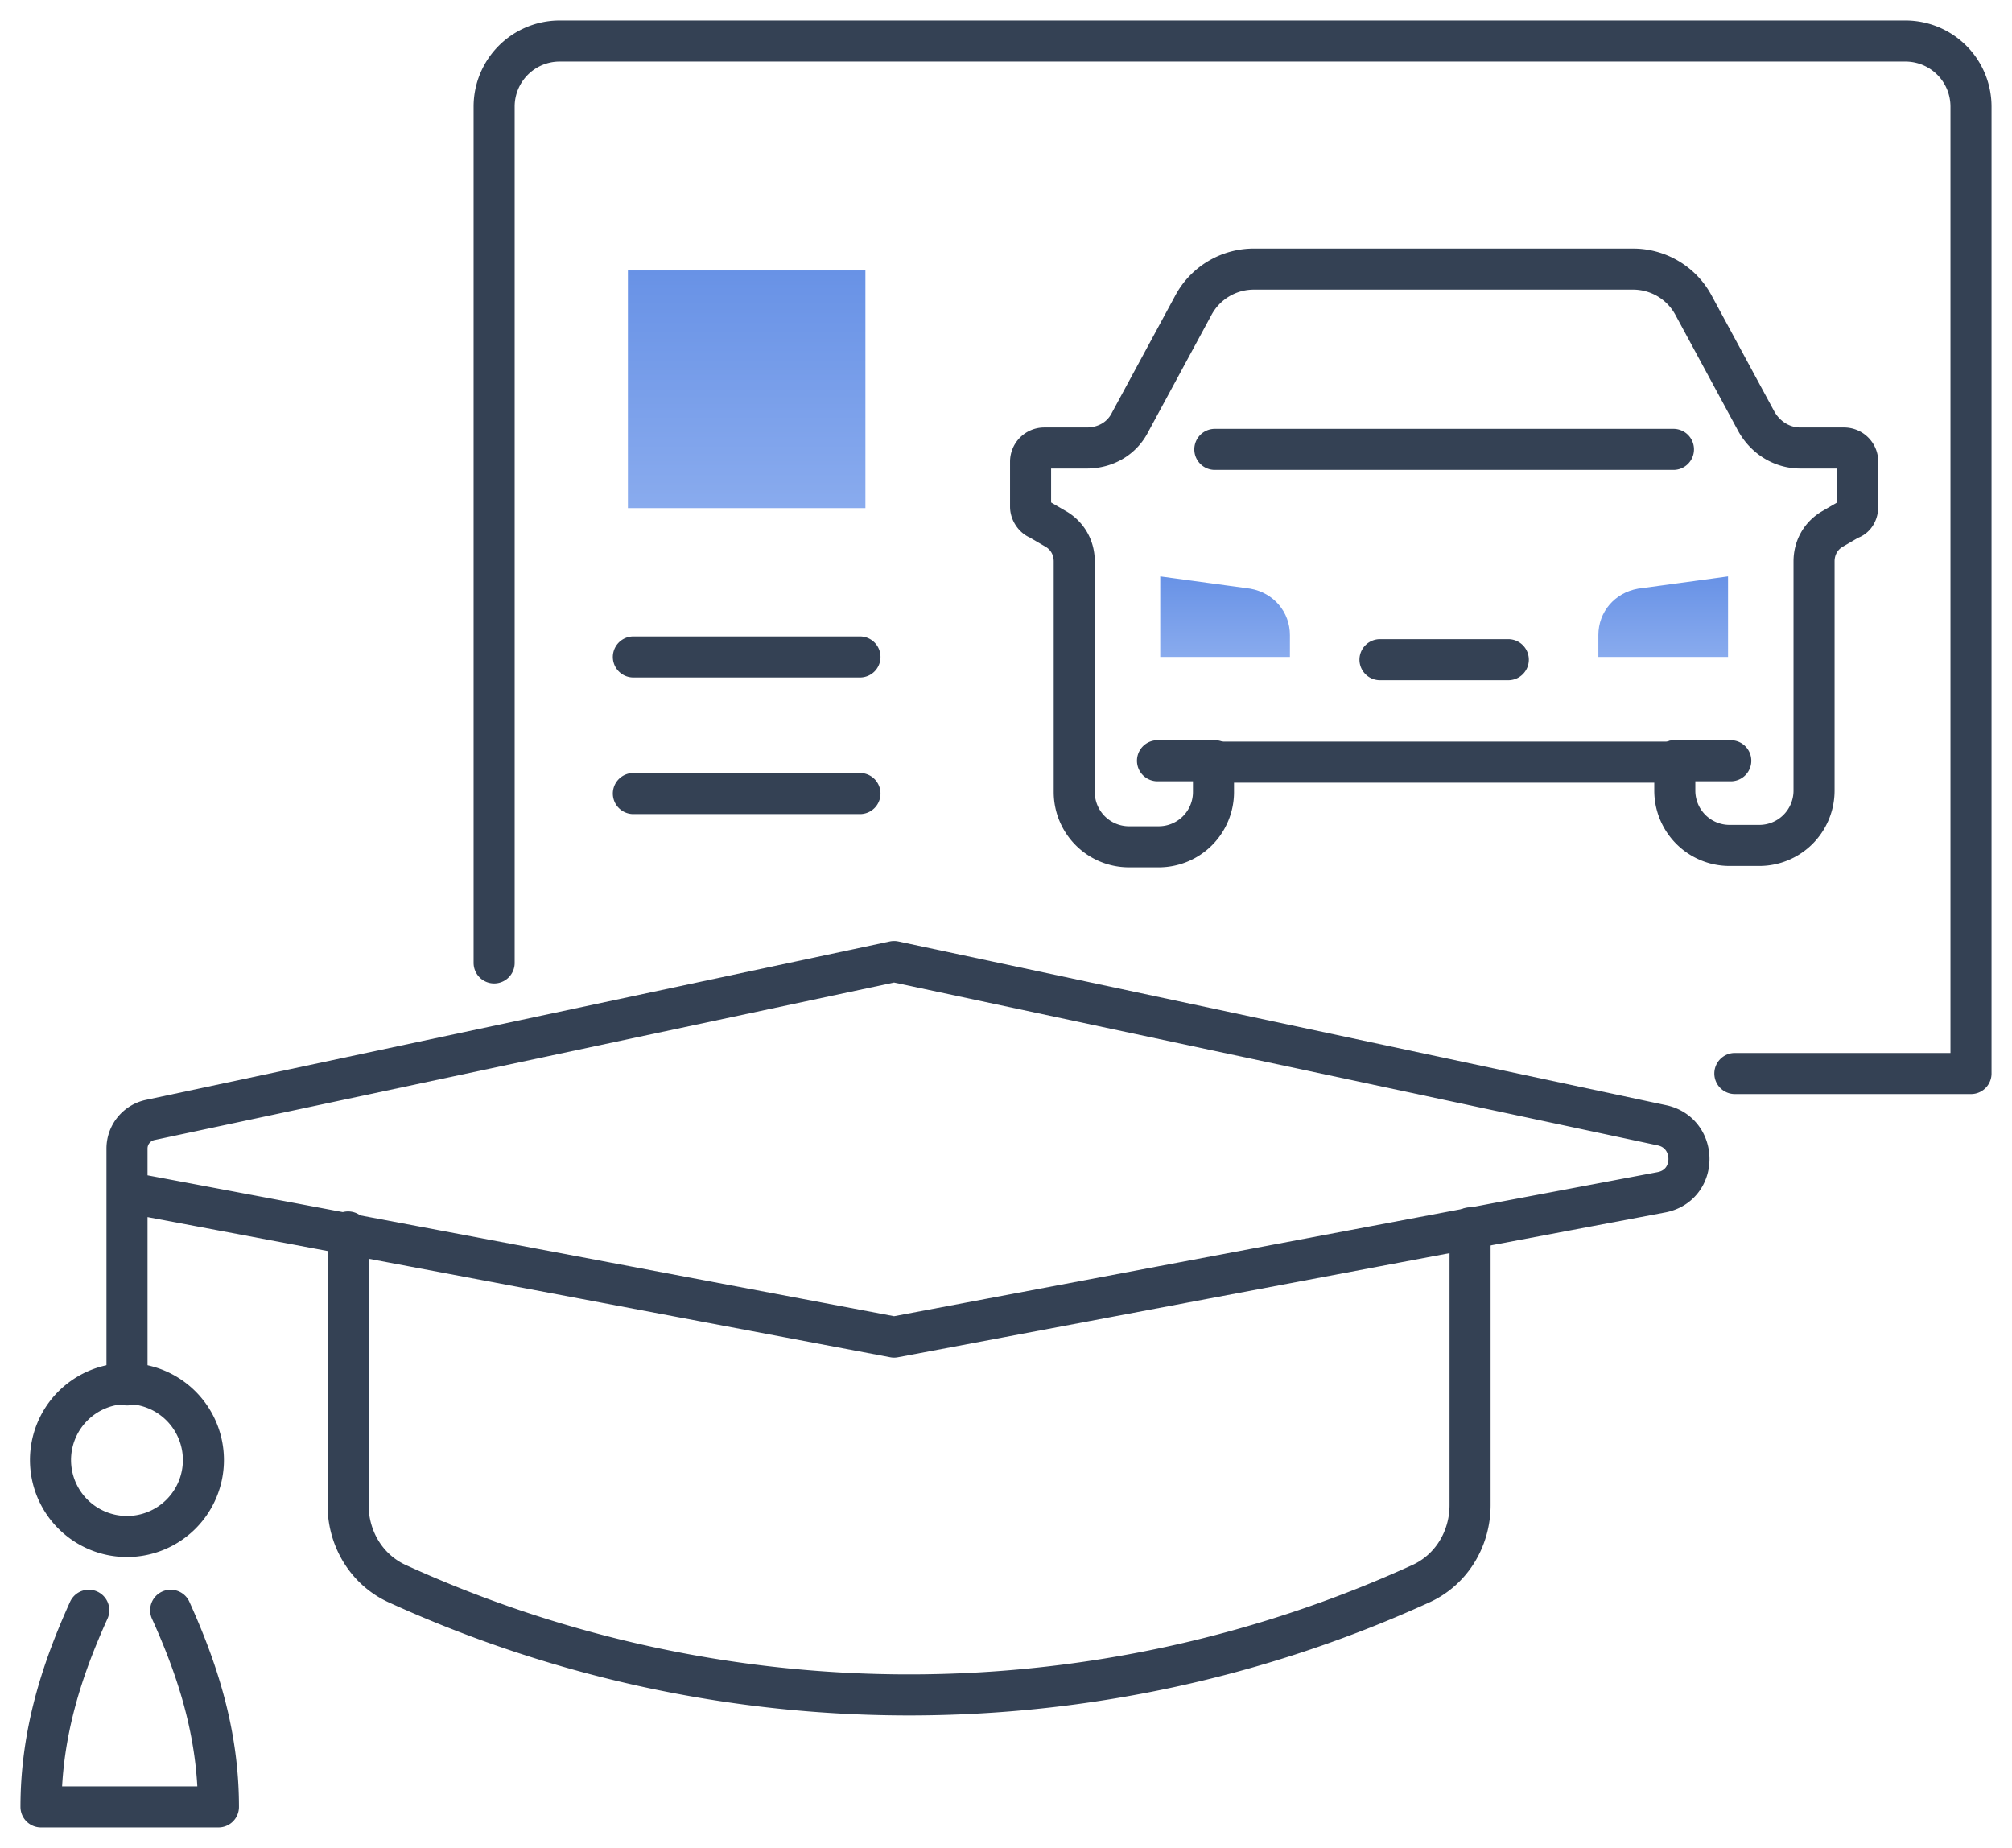 <svg width="98" height="90" viewBox="0 0 98 90" fill="none" xmlns="http://www.w3.org/2000/svg"><path d="M6.186 58.07a45011.45 45011.45 0 0137.362 7.05l37.363-7.05c1.795-.332 1.795-2.86.067-3.259l-37.43-7.982-36.232 7.716a1.423 1.423 0 00-1.13 1.397v11.507" stroke="#344154" stroke-width="2" stroke-miterlimit="10" stroke-linecap="round" stroke-linejoin="round"/><path d="M71.604 59.8v13.502c0 1.663-.931 3.193-2.46 3.858a60.068 60.068 0 01-49.729 0c-1.529-.665-2.46-2.195-2.46-3.858V59.999M6.185 74.832a3.724 3.724 0 003.723-3.725 3.724 3.724 0 10-3.723 3.725zm-1.861 3.592c-1.263 2.793-2.327 5.92-2.327 9.578h8.643c0-3.658-1.064-6.784-2.327-9.578" stroke="#344154" stroke-width="2" stroke-miterlimit="10" stroke-linecap="round" stroke-linejoin="round"/><path d="M56.513 31.996h6.316v-1.064c0-1.13-.798-2.062-1.928-2.262l-4.388-.598v3.924z" fill="url(#paint0_linear)"/><path d="M81.576 37.051v1.463a2.668 2.668 0 002.66 2.661h1.462a2.668 2.668 0 002.66-2.66V27.34c0-.665.332-1.264.93-1.597l.798-.465c.266-.067.399-.333.399-.599v-2.195a.666.666 0 00-.665-.665h-2.127c-.865 0-1.662-.466-2.128-1.264l-3.058-5.654a3.34 3.34 0 00-2.992-1.796H61.1a3.34 3.34 0 00-2.992 1.796l-3.058 5.654c-.399.798-1.197 1.264-2.127 1.264h-2.061a.666.666 0 00-.665.665v2.195c0 .266.2.532.399.599l.798.465c.598.333.93.932.93 1.597v11.24a2.668 2.668 0 002.66 2.662h1.462a2.668 2.668 0 002.66-2.661v-1.463h22.47v-.067zM59.172 21.886H81.51" stroke="#344154" stroke-width="2" stroke-miterlimit="10" stroke-linecap="round" stroke-linejoin="round"/><path d="M84.169 31.996h-6.316v-1.064c0-1.13.798-2.062 1.928-2.262l4.388-.598v3.924z" fill="url(#paint1_linear)"/><path d="M67.216 32.129h6.25m-14.294 4.922h-2.793m25.197 0h2.726M30.85 31.996h11.037M30.85 38.648h11.037m42.614 13.635h11.502V5.19a3.193 3.193 0 00-3.191-3.192H27.26a3.193 3.193 0 00-3.192 3.192v41.706" stroke="#344154" stroke-width="2" stroke-miterlimit="10" stroke-linecap="round" stroke-linejoin="round"/><path d="M42.152 13.172H30.584v11.574h11.568V13.172z" fill="url(#paint2_linear)"/><defs><linearGradient id="paint0_linear" x1="59.671" y1="28.072" x2="59.671" y2="31.996" gradientUnits="userSpaceOnUse"><stop stop-color="#6892E6"/><stop offset="1" stop-color="#89ABEE"/></linearGradient><linearGradient id="paint1_linear" x1="81.011" y1="28.072" x2="81.011" y2="31.996" gradientUnits="userSpaceOnUse"><stop stop-color="#6892E6"/><stop offset="1" stop-color="#89ABEE"/></linearGradient><linearGradient id="paint2_linear" x1="36.368" y1="13.172" x2="36.368" y2="24.746" gradientUnits="userSpaceOnUse"><stop stop-color="#6892E6"/><stop offset="1" stop-color="#89ABEE"/></linearGradient></defs></svg>